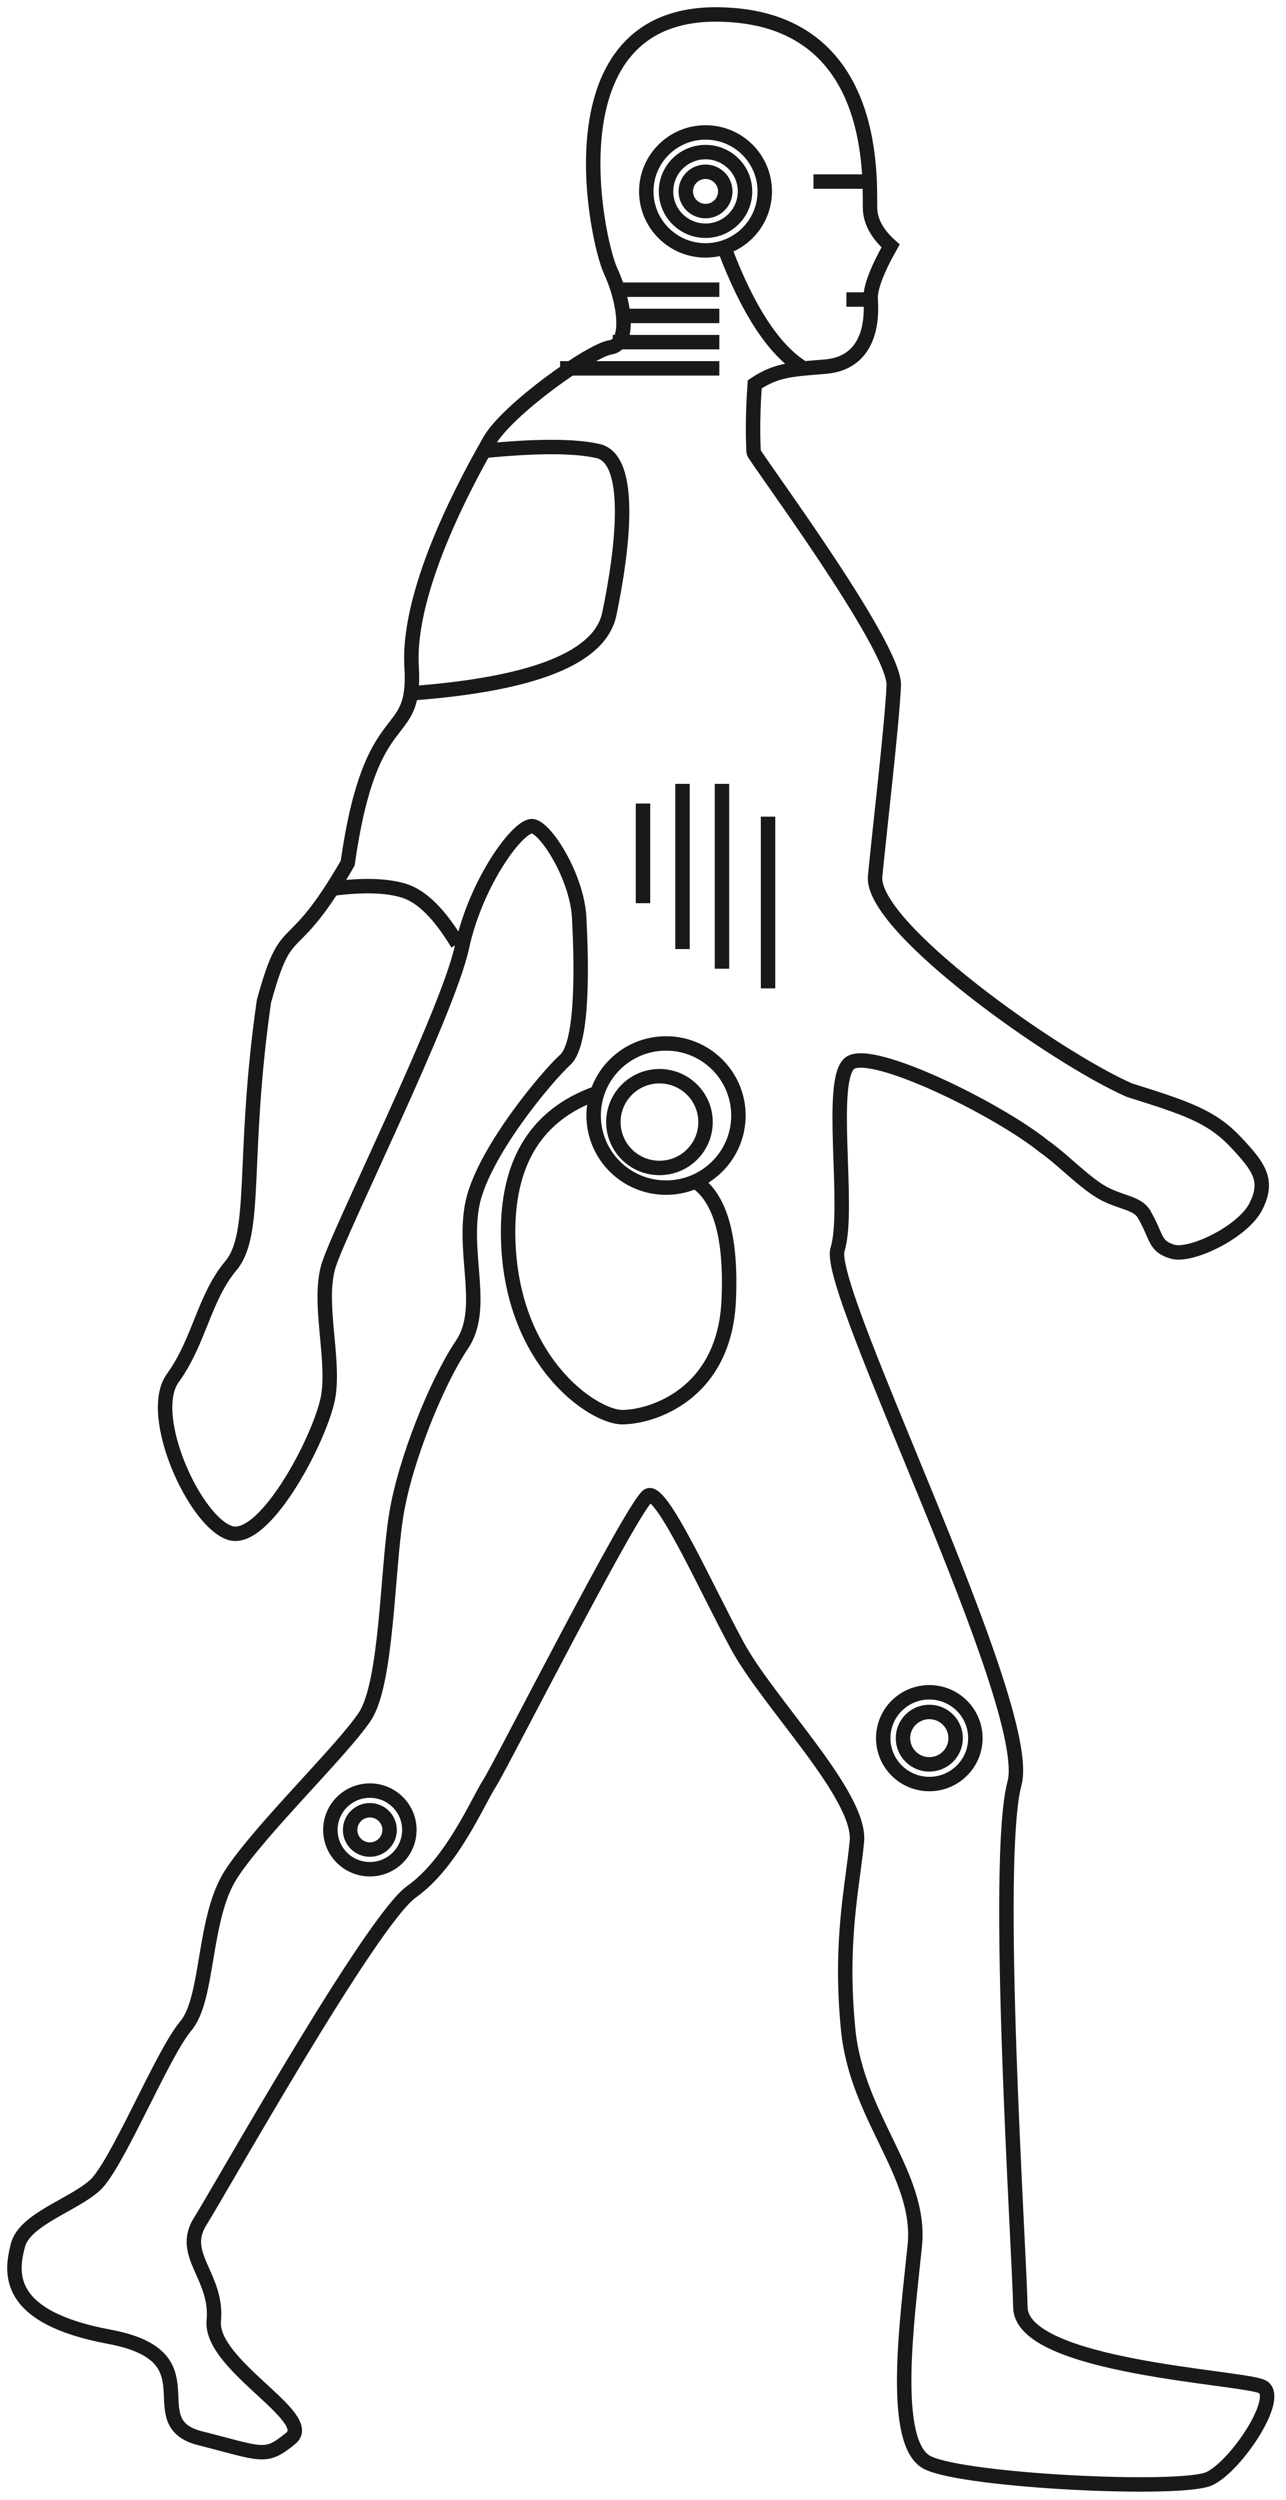 <?xml version="1.0" encoding="UTF-8"?>
<svg width="89px" height="173px" viewBox="0 0 89 173" version="1.1" xmlns="http://www.w3.org/2000/svg" xmlns:xlink="http://www.w3.org/1999/xlink">
    <!-- Generator: Sketch 52.2 (67145) - http://www.bohemiancoding.com/sketch -->
    <title>进化4</title>
    <desc>Created with Sketch.</desc>
    <g id="Page-1" stroke="none" stroke-width="1" fill="none" fill-rule="evenodd">
        <g id="关于我们-3月5修改" transform="translate(-1017, -626)" stroke="#191919">
            <g id="进化4" transform="translate(1018, 627)">
                <path d="M43.5,55.11 L43.5,61.007" id="Line-28" stroke-linecap="square"></path>
                <path d="M46.233,53.749 L46.233,64.182" id="Line-28-Copy" stroke-linecap="square"></path>
                <path d="M48.966,53.749 L48.966,65.542" id="Line-28-Copy-2" stroke-linecap="square"></path>
                <path d="M52.154,56.017 L52.154,66.903" id="Line-28-Copy-3" stroke-linecap="square"></path>
                <path d="M41.906,19.05 L48.283,19.05" id="Line-27" stroke-linecap="square"></path>
                <path d="M42.361,20.865 L48.283,20.865" id="Line-27-Copy" stroke-linecap="square"></path>
                <path d="M41.906,22.679 L48.283,22.679" id="Line-27-Copy-2" stroke-linecap="square"></path>
                <path d="M38.262,24.493 L48.283,24.493" id="Line-27-Copy-3" stroke-linecap="square"></path>
                <path d="M58.076,19.731 L58.987,19.731" id="Line-26" stroke-linecap="square"></path>
                <ellipse id="Oval-18" cx="47.827" cy="12.247" rx="4.099" ry="4.082"></ellipse>
                <ellipse id="Oval-18-Copy" cx="47.827" cy="12.247" rx="2.733" ry="2.721"></ellipse>
                <ellipse id="Oval-18-Copy-2" cx="47.827" cy="12.247" rx="1.366" ry="1.361"></ellipse>
                <path d="M60.634,16.018 C59.781,15.258 59.311,14.457 59.224,13.615 C59.092,12.352 60.302,0.076 48.617,0 C36.932,-0.075 40.272,15.623 41.252,17.735 C42.233,19.846 42.654,22.833 41.252,23.038 C39.85,23.243 34.073,27.386 32.876,29.513 C31.678,31.641 27.155,39.597 27.486,45.145 C27.818,50.693 24.691,47.233 23.063,58.737 C19.008,65.757 18.93,62.257 17.266,68.297 C15.71,79.144 16.859,84.341 14.979,86.594 C13.1,88.847 12.817,91.796 10.957,94.372 C9.097,96.949 12.53,104.442 14.979,105.107 C17.428,105.771 21.36,98.17 21.739,95.507 C22.118,92.844 20.984,89.074 21.739,86.594 C22.493,84.114 29.984,69.117 30.965,64.565 C31.946,60.013 34.928,55.993 35.881,56.182 C36.834,56.371 38.943,59.742 39.085,62.52 C39.226,65.298 39.421,71.164 38.115,72.349 C36.81,73.534 32.283,78.949 31.663,82.467 C31.044,85.985 32.631,89.605 30.965,92.067 C29.299,94.529 27.046,99.966 26.418,103.868 C25.79,107.771 25.785,115.471 24.255,117.788 C22.726,120.106 16.928,125.692 14.979,128.732 C13.03,131.773 13.471,137.307 11.852,139.218 C10.234,141.129 7.089,148.879 5.555,150.25 C4.02,151.621 0.697,152.592 0.237,154.398 C-0.223,156.205 -0.773,159.351 6.563,160.719 C13.898,162.088 8.472,166.632 12.849,167.742 C17.227,168.851 17.354,169.196 19.128,167.742 C20.901,166.288 13.508,162.676 13.795,159.605 C14.081,156.535 11.401,155.055 12.849,152.747 C14.298,150.439 24.691,131.896 27.486,129.916 C30.281,127.937 32.056,123.693 32.876,122.42 C33.695,121.148 42.925,102.919 43.874,102.495 C44.824,102.071 47.858,108.89 50.01,112.86 C52.171,116.876 58.615,123.257 58.303,126.449 C57.992,129.642 57.097,133.355 57.7,139.467 C58.303,145.578 62.798,149.506 62.311,154.398 C61.823,159.29 60.544,168.174 63.224,169.448 C65.905,170.723 80.829,171.438 82.71,170.533 C84.591,169.629 87.748,164.845 86.346,164.171 C84.944,163.497 69.698,162.833 69.618,158.685 C69.538,154.538 67.779,127.76 69.21,122.42 C70.641,117.081 56.081,88.282 56.963,85.47 C57.845,82.657 56.282,73.605 57.845,72.556 C59.408,71.507 68.019,75.741 71.231,78.324 C72.455,79.17 74.009,80.799 75.234,81.506 C76.526,82.251 77.707,82.211 78.185,83.045 C79.115,84.67 78.876,85.238 80.142,85.623 C81.408,86.007 85.042,84.255 85.924,82.48 C86.806,80.705 86.177,79.789 84.492,78.01 C82.807,76.231 81.024,75.662 77.161,74.445 C71.986,72.173 59.225,63.129 59.564,59.643 C59.903,56.158 60.731,49.159 60.855,46.44 C60.978,43.721 51.163,30.559 51.154,30.296 C51.135,29.747 51.048,28.195 51.232,25.596 C52.811,24.537 53.947,24.567 56.163,24.37 C58.379,24.172 59.444,22.478 59.256,19.732 C59.205,18.979 59.664,17.741 60.634,16.018 Z" id="Path-73"></path>
                <path d="M55.798,11.566 L58.531,11.566" id="Line-25" stroke-linecap="square"></path>
                <path d="M49.194,16.329 C50.772,20.471 52.538,23.17 54.492,24.424" id="Path-74" stroke-linecap="round" stroke-linejoin="round"></path>
                <ellipse id="Oval-20" cx="45.094" cy="76.202" rx="5.01" ry="4.989"></ellipse>
                <ellipse id="Oval-20-Copy" cx="44.639" cy="76.655" rx="3.188" ry="3.175"></ellipse>
                <ellipse id="Oval-21" cx="63.314" cy="119.292" rx="3.188" ry="3.175"></ellipse>
                <ellipse id="Oval-21-Copy" cx="63.314" cy="119.292" rx="1.822" ry="1.814"></ellipse>
                <ellipse id="Oval-21-Copy-2" cx="24.597" cy="125.642" rx="1.366" ry="1.361"></ellipse>
                <ellipse id="Oval-21-Copy-3" cx="24.597" cy="125.642" rx="2.733" ry="2.721"></ellipse>
                <path d="M27.33,46.991 C35.922,46.366 40.535,44.53 41.17,41.484 C42.123,36.914 42.833,30.772 40.387,30.215 C38.757,29.844 36.089,29.844 32.385,30.215" id="Path-75"></path>
                <path d="M21.864,60.521 C24.072,60.222 25.783,60.268 26.998,60.658 C28.213,61.049 29.436,62.269 30.667,64.32" id="Path-76"></path>
                <path d="M40.201,74.684 C36.221,76.134 34.208,79.273 34.163,84.101 C34.105,93.13 40.054,97.083 42.069,97.077 C44.083,97.07 49.137,95.535 49.432,89.002 C49.629,84.647 48.854,81.895 47.108,80.745" id="Path-77"></path>
            </g>
        </g>
    </g>
</svg>